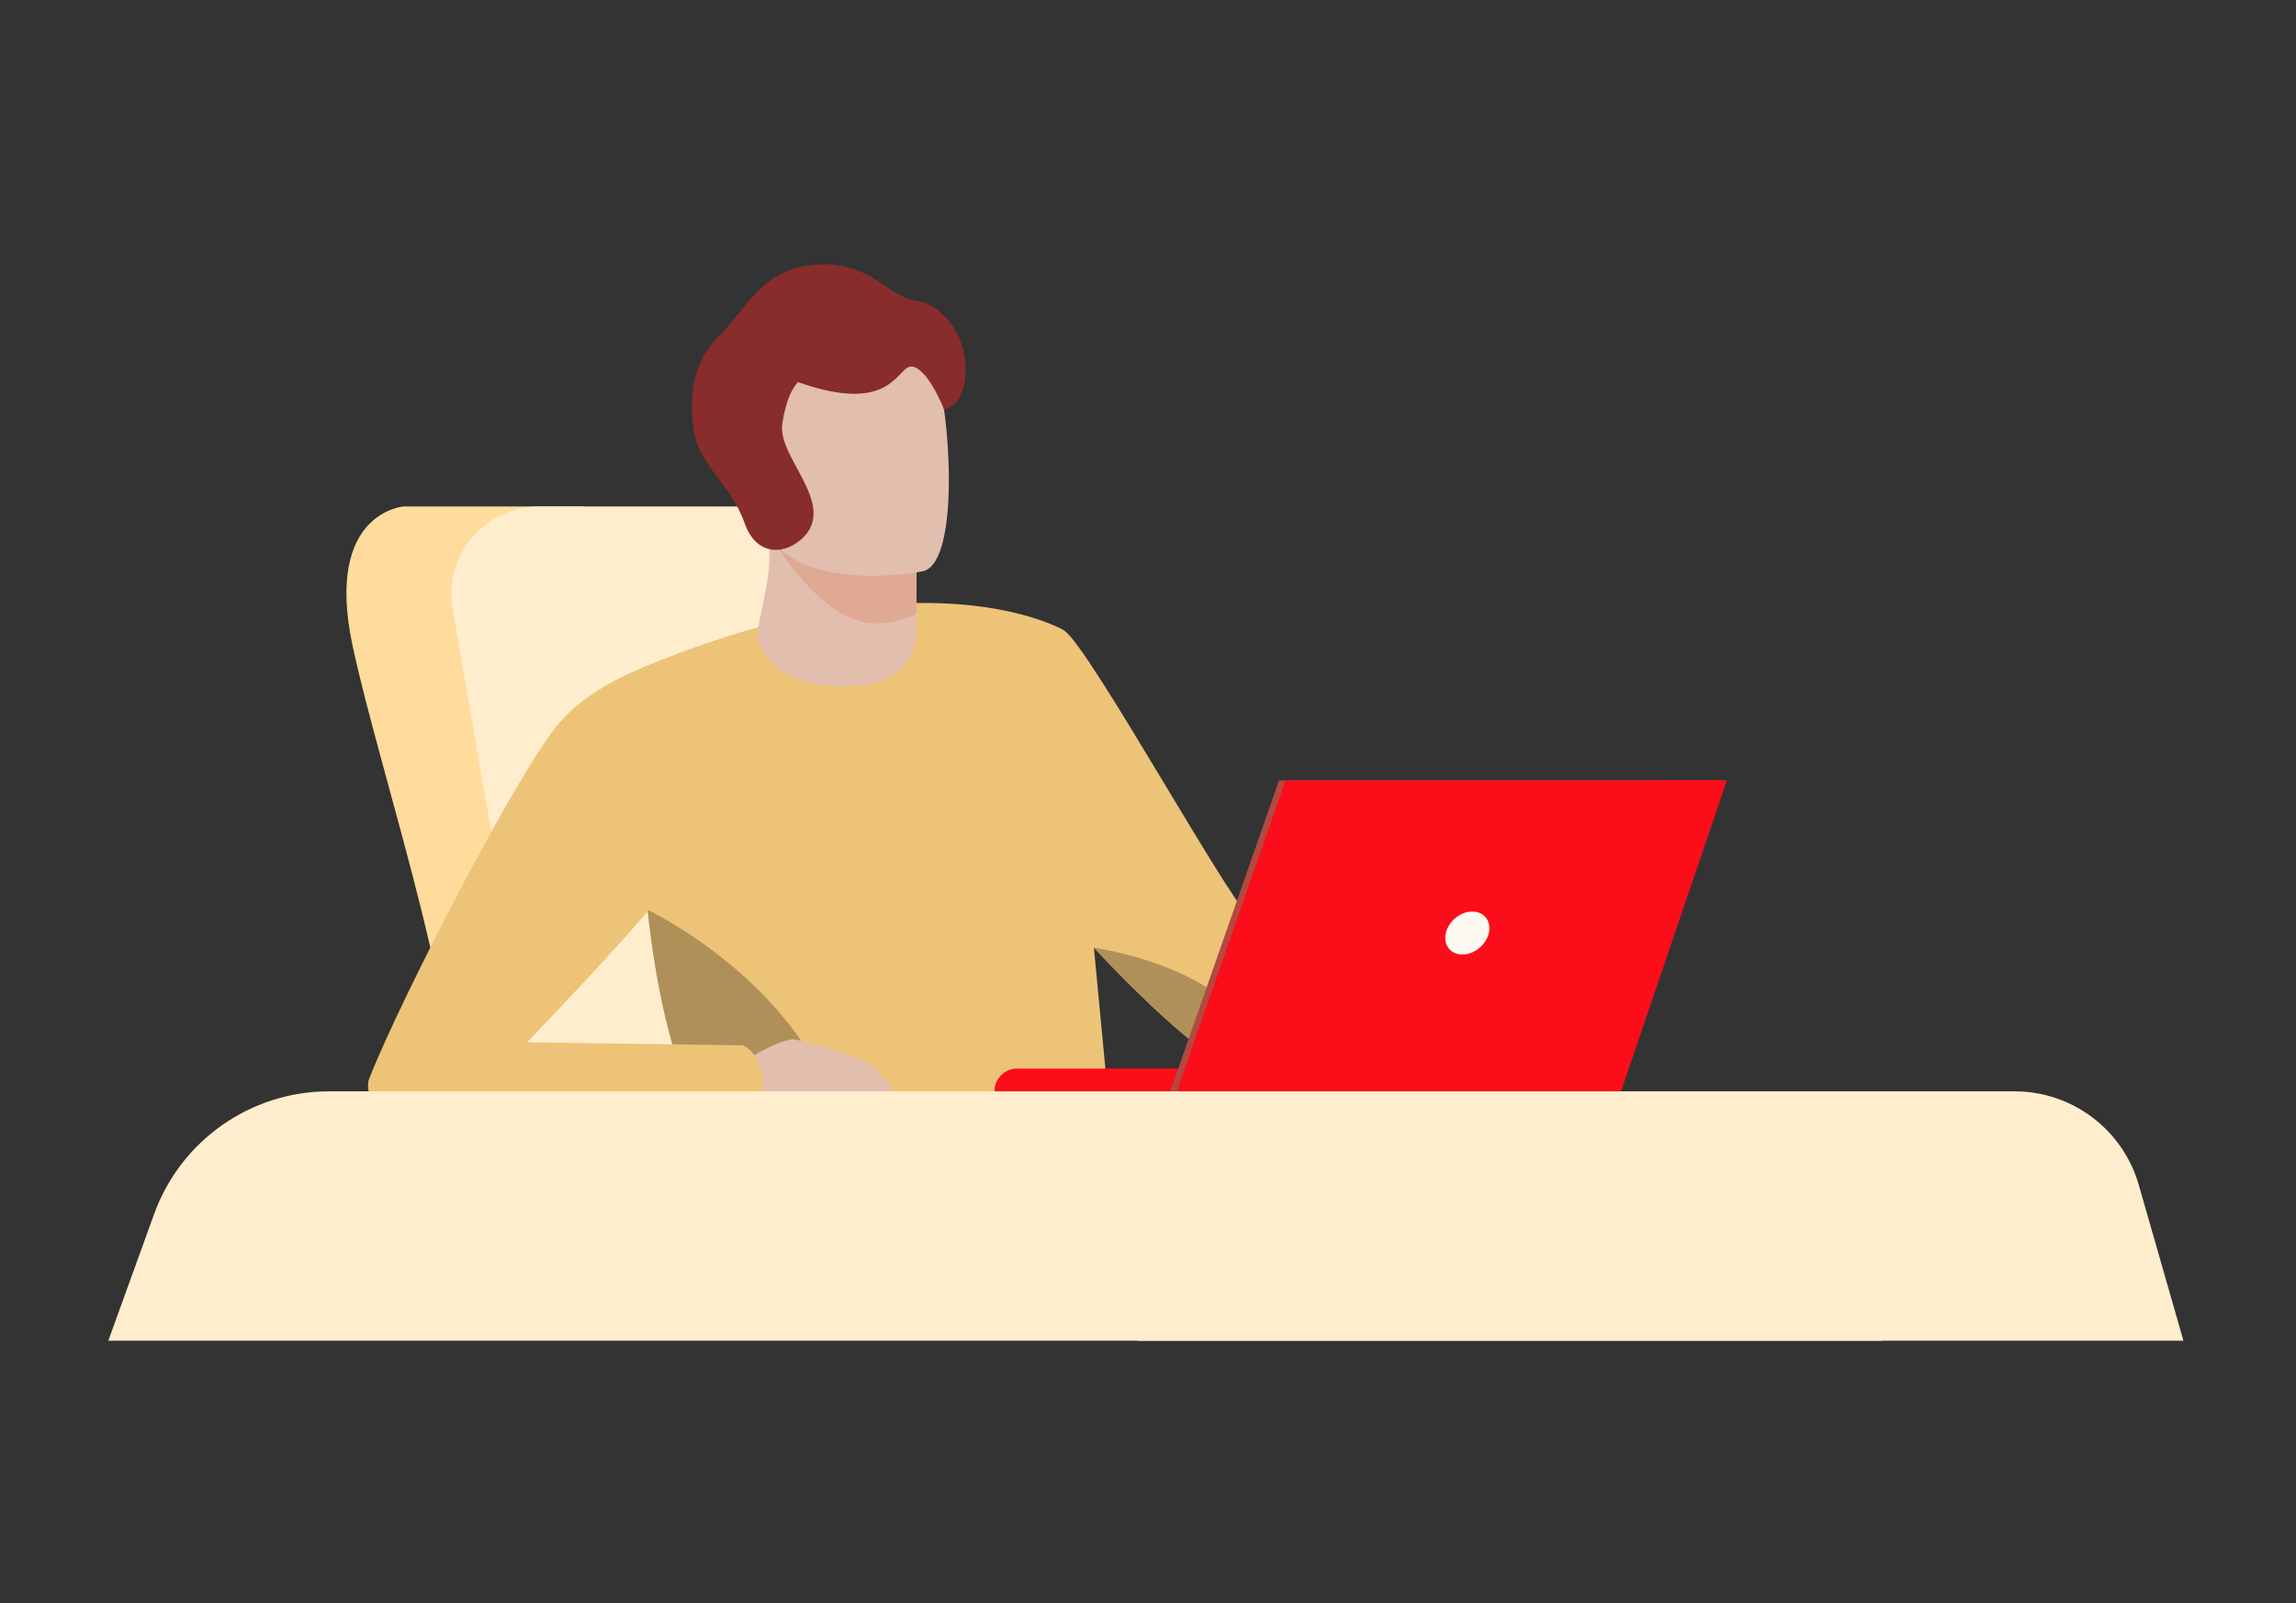 <?xml version="1.0" encoding="UTF-8"?>
<svg width="530px" height="370px" viewBox="0 0 530 370" version="1.1" xmlns="http://www.w3.org/2000/svg" xmlns:xlink="http://www.w3.org/1999/xlink">
    <rect x="0" y="0" width="530" height="370" fill="#333333" stroke="none"/>
    <title>organisation-activite-CSE-1B</title>
    <g id="organisation-activite-CSE-1B" stroke="none" stroke-width="1" fill="none" fill-rule="evenodd">
        <g id="illus-illus3-new-copie_1" transform="translate(25, 61)" fill-rule="nonzero">
            <path d="M124.48,200.757 L109.81,55.877 L68.22,55.877 C68.22,55.877 49.78,57.127 56.4,88.087 C63.02,119.047 84.77,181.787 78.15,200.767 L124.48,200.767 L124.48,200.757 Z" id="Path" fill="#FFDB9C"></path>
            <path d="M203.76,169.177 C198.25,142.147 189.39,96.557 184.69,72.267 C182.85,62.747 174.52,55.877 164.82,55.877 L99.41,55.877 C86.85,55.877 77.33,67.197 79.47,79.567 L97.59,183.987 C99.42,194.517 109.12,201.807 119.74,200.637 L186.14,193.327 C197.97,192.027 206.13,180.847 203.75,169.177 L203.75,169.177 L203.76,169.177 Z" id="Path" fill="#FFEDCD"></path>
            <path d="M330.47,160.567 C324.25,157.617 269.96,154.507 265.38,152.837 C260.8,151.167 226.53,88.057 220.53,84.427 L220.53,84.427 C220.04,84.127 219.49,83.857 218.9,83.607 C211.63,80.307 180.06,69.197 123.19,93.147 C123.19,93.147 121.38,120.167 124.48,148.937 C128.12,182.667 138.52,218.817 166.53,216.547 C167.8,216.447 169.04,216.337 170.25,216.217 C219.06,211.707 231.39,198.537 231.39,198.537 L227.51,157.697 L227.52,157.697 C239.47,170.587 251.35,181.047 254.19,181.867 C259.72,183.457 317.35,179.687 327.04,175.187 C336.72,170.687 330.47,160.567 330.47,160.567 L330.47,160.567 Z" id="Path" fill="#EDC378"></path>
            <path d="M186.53,80.727 L186.51,84.297 C186.51,84.297 187.5,95.457 173.76,97.107 C160.02,98.757 149.6,92.797 149.96,84.177 C151.19,77.507 152.54,72.927 152.62,67.407 C152.65,65.357 152.51,63.177 152.12,60.727 L178.75,60.157 L186.59,61.427 L186.52,80.727 L186.52,80.727 L186.53,80.727 Z" id="Path" fill="#E2BEAE"></path>
            <path d="M186.6,61.427 L186.53,80.727 C183.7,82.047 180.51,82.857 176.93,82.857 C164.69,82.877 152.51,63.177 152.13,60.727 L186.6,61.427 L186.6,61.427 Z" id="Path" fill="#DFA994"></path>
            <path d="M188.17,70.807 C188.17,70.807 154.08,77.747 150.08,56.447 C146.08,35.147 138.99,21.697 160.59,16.367 C182.19,11.037 187.95,18.367 191.02,25.147 C194.08,31.927 196.94,68.447 188.17,70.797 L188.17,70.797 L188.17,70.807 Z" id="Path" fill="#E2BEAE"></path>
            <path d="M159.23,27.177 C159.23,27.177 156.61,29.397 155.57,36.957 C154.53,44.517 167.97,55.177 160.57,62.887 C156.75,66.857 149.73,67.927 146.85,59.627 C143.97,51.327 136.41,46.147 135.23,38.737 C134.05,31.327 134.49,22.887 140.86,16.657 C147.24,10.437 150.79,0.947 163.38,0.067 C175.98,-0.823 179.83,7.477 186.35,8.367 C192.87,9.257 198.2,16.667 197.91,24.817 C197.61,32.967 192.94,33.537 192.94,33.537 C192.94,33.537 189.46,24.517 185.76,23.627 C182.06,22.737 181.76,35.187 159.24,27.187 L159.24,27.187 L159.23,27.177 Z" id="Path" fill="#882C2C"></path>
            <path d="M170.25,216.217 C169.04,216.337 167.8,216.447 166.53,216.547 C138.52,218.807 128.12,182.667 124.48,148.937 C127.87,150.597 173.79,173.977 170.25,216.217 L170.25,216.217 L170.25,216.217 Z" id="Path" fill="#B09059"></path>
            <path d="M145.4,184.737 C145.4,184.737 155.28,178.327 158.55,178.907 C161.82,179.487 175.19,183.417 177.03,185.607 C179.9,189.017 184.95,194.437 182.07,195.007 C179.19,195.577 153.76,196.857 150.83,196.607 C147.9,196.357 141.06,193.497 145.41,184.737 L145.41,184.737 L145.4,184.737 Z" id="Path" fill="#E2BEAE"></path>
            <path d="M135.18,89.187 C135.18,89.187 114.56,93.797 104.24,105.657 C94.86,116.427 67.68,169.037 60.2,187.967 C59.01,190.977 62.36,197.537 65.06,199.337 C71.81,203.837 85.72,207.097 120.13,201.417 L150.89,196.937 C150.89,196.937 153.13,183.117 146.45,180.237 L96.64,179.547 C96.64,179.547 125.17,150.017 130.68,141.537 C136.19,133.047 135.18,89.197 135.18,89.197 L135.18,89.197 L135.18,89.187 Z" id="Path" fill="#EDC378"></path>
            <path d="M327.04,175.187 C317.35,179.687 259.73,183.467 254.19,181.867 C251.35,181.047 239.47,170.587 227.52,157.707 C228.11,157.787 246.91,160.457 258.5,170.477 C258.5,170.477 265.03,173.377 282.79,171.757 C300.55,170.127 323.36,169.527 327.04,175.187 L327.04,175.187 Z" id="Path" fill="#B09059"></path>
            <path d="M209.8,185.607 C206.9,185.607 204.55,187.957 204.55,190.857 L270.43,190.857 L270.43,185.607 L209.81,185.607 L209.8,185.607 Z" id="Path" fill="#FC0D1A"></path>
            <polygon id="Path" fill="#B24940" points="270.24 119.107 372.09 119.107 347.66 190.857 245.15 190.857 270.24 119.107"></polygon>
            <polygon id="Path" fill="#FC0D1A" points="271.74 119.107 246.65 190.857 349.16 190.857 373.59 119.107 271.74 119.107"></polygon>
            <path d="M314.86,149.357 C312.12,149.357 309.39,151.577 308.75,154.327 C308.12,157.067 309.83,159.287 312.57,159.287 C315.31,159.287 318.05,157.067 318.68,154.327 C319.31,151.587 317.6,149.357 314.86,149.357 L314.86,149.357 L314.86,149.357 Z" id="Path" fill="#FDF9F1"></path>
            <polygon id="Path" fill="#FC0D1A" points="373.59 119.107 349.16 190.857 301.47 190.857 358.59 119.107 373.59 119.107"></polygon>
            <path d="M409.49,248.407 L0,248.407 L10.57,219.197 C16.72,202.187 32.87,190.857 50.96,190.857 L370.49,190.857 C383.8,190.857 395.51,199.667 399.18,212.467 L409.49,248.407 L409.49,248.407 L409.49,248.407 Z" id="Path" fill="#FFEDCD"></path>
            <path d="M479.02,248.407 L237.81,248.407 C224.41,225.167 212.21,204.207 204.17,190.857 L440.02,190.857 C453.33,190.857 465.04,199.667 468.71,212.467 L479.02,248.407 L479.02,248.407 Z" id="Path" fill="#FFEDCD"></path>
        </g>
    </g>
</svg>